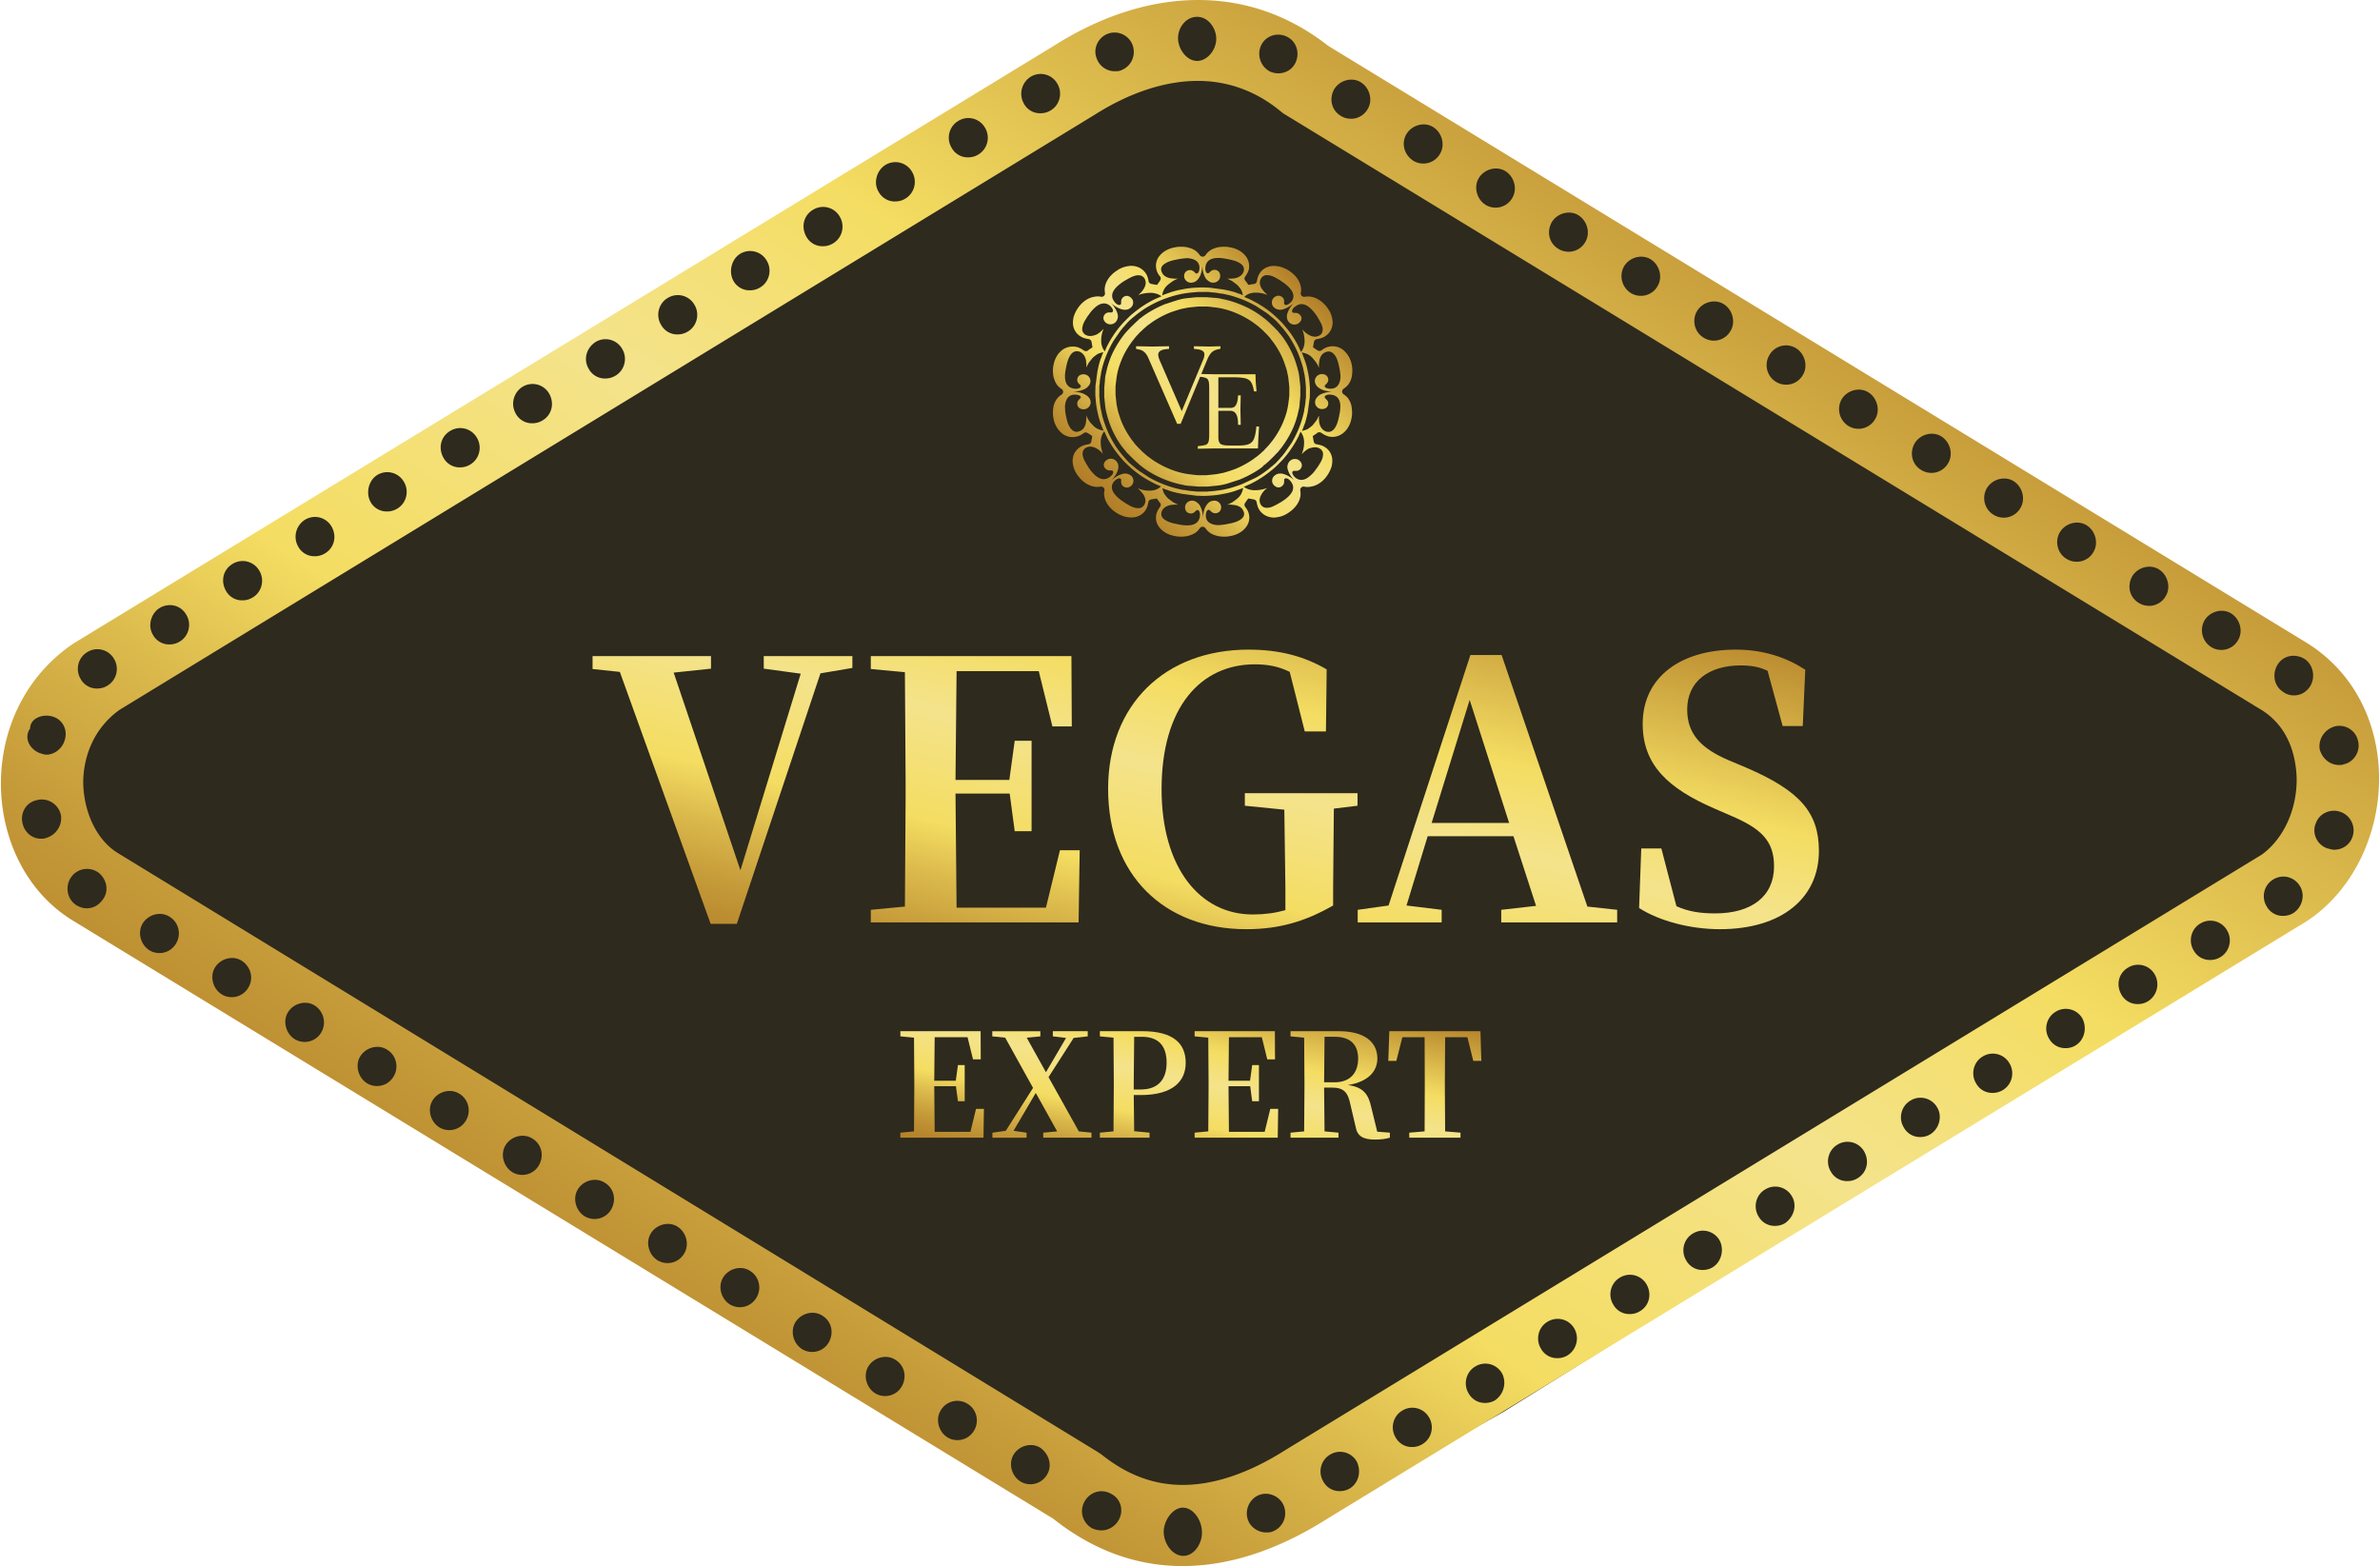 <svg:svg xmlns:ns1="http://www.w3.org/1999/xlink" xmlns:svg="http://www.w3.org/2000/svg" fill="none" height="533" viewBox="0 0 205 135" width="810"><desc>schwesterseiten.com - Deutschlands f&#252;hrender Index f&#252;r Casino-Schwesterseite</desc><title>Pledoo Casino auf https://schwesterseiten.com/pledoo-com/</title><svg:path d="M96.336 1.887a3 3 0 0 1 1.381-.43l9.359-.548a3 3 0 0 1 1.726.427l89.248 53.912c.277.167.525.378.734.624l4.497 5.288a3 3 0 0 1 .714 1.943v8.02c0 .573-.164 1.134-.473 1.616l-2.679 4.19c-.24.376-.562.694-.941.93l-70.286 43.793-19.415 11.014a3 3 0 0 1-.892.332l-6.317 1.264c-.403.08-.819.077-1.221-.01l-5.311-1.146a2.99 2.99 0 0 1-.923-.367L11.054 81.5l-6.861-5.007a3 3 0 0 1-.999-1.265l-1.956-4.672a3 3 0 0 1-.233-1.159v-4.513a3 3 0 0 1 .48-1.628l3.668-5.678a3 3 0 0 1 .963-.937l90.22-54.756z" fill="#2e2a1d"/><svg:path d="M198.893 55.494L114.404 3.946c-7.114-5.582-15.875-4.929-23.636 0L6.22 55.494c-8.643 5.879-7.937 19.063 0 23.874l84.489 51.548c7.467 5.938 15.874 4.929 23.635 0l84.489-51.548c7.703-5.167 8.703-18.351.059-23.874zm2.293 7.126c.882-.237 1.823.356 2 1.247.235.891-.353 1.841-1.236 2.019-.117.059-.235.059-.411.059-.765 0-1.411-.534-1.646-1.306-.177-.891.411-1.782 1.293-2.019zm-11.23-9.146c.471-.772 1.529-1.069 2.293-.594s1.058 1.544.588 2.316a1.65 1.65 0 0 1-1.411.831c-.294 0-.588-.059-.882-.238-.765-.475-1.058-1.485-.588-2.316zm-6.232-3.801c.47-.772 1.528-1.069 2.292-.594s1.06 1.544.588 2.316c-.293.535-.881.831-1.41.831-.294 0-.588-.059-.882-.237-.823-.475-1.059-1.485-.588-2.316zm-6.233-3.801c.47-.772 1.529-1.069 2.294-.594s1.058 1.544.588 2.316c-.295.534-.883.831-1.411.831a1.65 1.65 0 0 1-.883-.238c-.822-.475-1.057-1.544-.588-2.316zm-6.291-3.801c.471-.772 1.529-1.069 2.294-.594s1.058 1.544.588 2.316c-.295.534-.883.831-1.411.831a1.65 1.65 0 0 1-.883-.238c-.823-.475-1.058-1.544-.588-2.316zm-6.231-3.86c.47-.772 1.527-1.069 2.292-.594s1.059 1.544.588 2.316c-.293.535-.881.831-1.411.831-.293 0-.588-.059-.881-.237-.824-.475-1.059-1.485-.588-2.316zm-6.291-3.801c.469-.772 1.527-1.069 2.292-.594s1.059 1.544.588 2.316a1.65 1.65 0 0 1-1.411.832c-.294 0-.588-.059-.882-.238a1.72 1.72 0 0 1-.587-2.316zm-6.233-3.801a1.65 1.65 0 0 1 2.293-.594c.765.475 1.058 1.544.588 2.316a1.65 1.65 0 0 1-1.412.831c-.293 0-.588-.059-.881-.237-.823-.475-1.058-1.544-.588-2.316zm-6.233-3.801c.471-.772 1.529-1.069 2.293-.594s1.058 1.544.588 2.316a1.65 1.65 0 0 1-2.293.594c-.823-.475-1.058-1.544-.588-2.316zm-6.291-3.86c.471-.772 1.529-1.069 2.293-.594s1.058 1.544.588 2.316c-.293.534-.881.831-1.411.831-.294 0-.588-.059-.882-.238-.764-.475-1.058-1.485-.588-2.316zm-6.232-3.801c.47-.772 1.529-1.069 2.292-.594s1.06 1.544.588 2.316c-.293.535-.881.831-1.41.831-.294 0-.588-.059-.882-.238-.823-.475-1.059-1.485-.588-2.316zm-6.291-3.801c.47-.772 1.529-1.069 2.293-.594s1.058 1.544.588 2.316a1.65 1.65 0 0 1-1.412.831c-.293 0-.588-.059-.881-.237-.764-.475-1.059-1.544-.588-2.316zm-6.232-3.801c.47-.772 1.528-1.069 2.293-.594s1.058 1.544.588 2.316a1.65 1.65 0 0 1-1.412.831c-.294 0-.588-.059-.882-.237-.823-.535-1.058-1.544-.587-2.316zm-6.233-3.86c.471-.772 1.529-1.069 2.293-.594s1.059 1.544.588 2.316a1.65 1.65 0 0 1-1.411.831c-.294 0-.588-.059-.882-.238-.823-.475-1.058-1.485-.588-2.316zm-6.291-3.801c.412-.831 1.411-1.128 2.234-.713s1.117 1.425.706 2.257c-.294.594-.882.891-1.47.891-.235 0-.529-.059-.764-.178a1.73 1.73 0 0 1-.706-2.257zm-5.527-2.435c.941 0 1.647.95 1.647 1.9s-.765 1.9-1.647 1.9c-.94 0-1.646-1.069-1.646-1.96 0-.95.706-1.841 1.646-1.841zm-7.761 1.485a1.66 1.66 0 0 1 2.175.891c.353.891-.059 1.841-.882 2.197-.235.119-.412.119-.647.119a1.65 1.65 0 0 1-1.529-1.069c-.353-.831.059-1.782.882-2.138zm-6.585 3.682a1.65 1.65 0 0 1 2.293.594c.47.772.235 1.841-.588 2.316-.294.178-.588.238-.882.238a1.58 1.58 0 0 1-1.411-.831c-.47-.831-.176-1.841.588-2.316zm-6.232 3.801a1.65 1.65 0 0 1 2.293.594c.47.772.235 1.841-.588 2.316-.294.178-.588.238-.882.238a1.58 1.58 0 0 1-1.411-.831c-.47-.772-.235-1.841.588-2.316zm-6.291 3.801a1.65 1.65 0 0 1 2.293.594c.47.772.235 1.841-.588 2.316-.294.178-.588.238-.882.238a1.58 1.58 0 0 1-1.411-.831c-.47-.772-.176-1.841.588-2.316zm-6.232 3.86a1.65 1.65 0 0 1 2.293.594c.47.772.235 1.841-.588 2.316-.294.178-.588.238-.882.238a1.58 1.58 0 0 1-1.411-.831c-.47-.831-.235-1.841.588-2.316zm-6.291 3.801a1.65 1.65 0 0 1 2.293.594c.47.772.235 1.841-.588 2.316-.294.178-.588.238-.882.238a1.58 1.58 0 0 1-1.411-.831c-.411-.772-.176-1.841.588-2.316zm-6.232 3.801a1.65 1.65 0 0 1 2.293.594c.47.772.235 1.841-.588 2.316-.294.178-.588.238-.882.238a1.58 1.58 0 0 1-1.411-.832c-.47-.772-.235-1.841.588-2.316zm-6.232 3.801a1.65 1.65 0 0 1 2.293.594c.47.772.235 1.841-.588 2.316-.294.178-.588.238-.882.238a1.58 1.58 0 0 1-1.411-.832c-.47-.772-.235-1.782.588-2.316zm-6.291 3.86a1.65 1.65 0 0 1 2.293.594c.47.831.235 1.841-.588 2.316-.294.178-.588.237-.882.237a1.58 1.58 0 0 1-1.411-.831c-.47-.831-.176-1.841.588-2.316zm-6.232 3.801a1.65 1.65 0 0 1 2.293.594c.47.772.235 1.841-.588 2.316-.294.178-.588.238-.882.238a1.58 1.58 0 0 1-1.411-.831c-.47-.831-.235-1.841.588-2.316zm-6.291 3.801a1.65 1.65 0 0 1 2.293.594c.47.772.235 1.841-.588 2.316-.294.178-.588.238-.882.238a1.58 1.58 0 0 1-1.411-.832c-.412-.772-.176-1.841.588-2.316zm-6.232 3.86a1.65 1.65 0 0 1 2.293.594c.47.831.235 1.841-.588 2.316-.294.178-.588.237-.882.237a1.58 1.58 0 0 1-1.411-.831c-.47-.831-.176-1.841.588-2.316zm-6.232 3.801a1.65 1.65 0 0 1 2.293.594c.47.772.235 1.841-.588 2.316-.294.178-.588.238-.882.238a1.58 1.58 0 0 1-1.411-.831c-.47-.831-.235-1.841.588-2.316zm-6.291 3.801c.823-.475 1.823-.237 2.293.594.47.772.235 1.841-.588 2.316-.294.178-.588.237-.882.237a1.58 1.58 0 0 1-1.411-.831c-.47-.772-.176-1.841.588-2.316zm-6.232 3.801a1.65 1.65 0 0 1 2.293.594c.47.772.235 1.841-.588 2.316-.294.178-.588.237-.882.237a1.58 1.58 0 0 1-1.411-.831c-.47-.772-.235-1.841.588-2.316zM3.869 72.241c-.118.059-.294.059-.412.059-.764 0-1.411-.534-1.587-1.306-.235-.891.294-1.841 1.235-2.019.882-.238 1.823.297 2.058 1.247.176.891-.412 1.782-1.293 2.019zm1.587-8.314c-.235.653-.882 1.128-1.529 1.128-.176 0-.353-.059-.529-.119-.882-.297-1.47-1.307-.882-2.138 0-.891 1.117-1.307 1.999-1.01s1.293 1.247.941 2.138zm3.293 13.659c-.353.475-.823.713-1.352.713-.353 0-.647-.119-.941-.297-.764-.534-.941-1.604-.412-2.376s1.587-.95 2.352-.416c.764.594.941 1.663.353 2.375zm6.35 3.741a1.65 1.65 0 0 1-1.411.831c-.294 0-.588-.059-.882-.237-.764-.475-1.058-1.544-.588-2.316s1.529-1.069 2.293-.594c.823.475 1.058 1.544.588 2.316zm6.232 3.801a1.65 1.65 0 0 1-1.411.831c-.294 0-.588-.059-.882-.238-.764-.475-1.058-1.544-.588-2.316s1.529-1.069 2.293-.594c.823.535 1.058 1.544.588 2.316zm6.291 3.86a1.65 1.65 0 0 1-1.411.831c-.294 0-.588-.059-.882-.238-.764-.475-1.058-1.544-.588-2.316s1.529-1.069 2.293-.594 1.058 1.485.588 2.316zm6.232 3.801a1.65 1.65 0 0 1-1.411.831c-.294 0-.588-.059-.882-.238-.764-.475-1.058-1.544-.588-2.316s1.529-1.069 2.293-.594c.823.475 1.058 1.544.588 2.316zm6.232 3.801a1.65 1.65 0 0 1-1.411.831c-.294 0-.588-.059-.882-.238-.764-.475-1.058-1.544-.588-2.316s1.529-1.069 2.293-.594c.823.475 1.058 1.544.588 2.316zm6.291 3.86a1.65 1.65 0 0 1-1.411.831c-.294 0-.588-.059-.882-.237-.764-.475-1.058-1.544-.588-2.316s1.529-1.069 2.293-.594c.823.475 1.058 1.485.588 2.316zm6.232 3.801a1.65 1.65 0 0 1-1.411.831c-.294 0-.588-.059-.882-.237-.764-.475-1.058-1.544-.588-2.316s1.529-1.069 2.293-.594c.823.475 1.058 1.484.588 2.316zm6.291 3.801a1.65 1.65 0 0 1-1.411.831 1.64 1.64 0 0 1-.882-.238c-.764-.475-1.058-1.544-.588-2.316s1.529-1.069 2.293-.593 1.058 1.544.588 2.316zm6.232 3.8a1.65 1.65 0 0 1-2.293.594c-.764-.475-1.058-1.544-.588-2.316s1.529-1.069 2.293-.594c.823.475 1.058 1.544.588 2.316zm6.232 3.861a1.65 1.65 0 0 1-1.411.831 1.64 1.64 0 0 1-.882-.238c-.764-.475-1.058-1.544-.588-2.316s1.529-1.069 2.293-.594c.823.476 1.058 1.485.588 2.317zm6.291 3.8a1.65 1.65 0 0 1-1.411.832c-.294 0-.588-.06-.882-.238-.764-.475-1.058-1.544-.588-2.316s1.529-1.069 2.293-.594c.823.475 1.058 1.485.588 2.316zm6.232 3.801a1.65 1.65 0 0 1-1.411.832c-.294 0-.588-.06-.882-.238-.764-.475-1.058-1.544-.588-2.316a1.65 1.65 0 0 1 2.293-.594c.823.475 1.058 1.544.588 2.316zm6.291 3.801a1.65 1.65 0 0 1-1.411.832 1.64 1.64 0 0 1-.882-.239c-.764-.474-1.058-1.543-.588-2.316s1.529-1.068 2.293-.593c.764.534 1.058 1.543.588 2.316zm6.174 3.92c-.294.534-.882.89-1.47.89-.294 0-.529-.059-.823-.178-.823-.475-1.117-1.484-.647-2.316s1.47-1.128 2.293-.653c.823.416 1.117 1.425.647 2.257zm5.585 3.087c-.058 0-.058 0 0 0-.999 0-1.705-1.127-1.705-2.077s.765-2.079 1.647-2.079c.94 0 1.646 1.128 1.646 2.079.059.95-.647 2.077-1.588 2.077zm7.761-2.137c-.235.118-.411.118-.646.118-.647 0-1.294-.416-1.529-1.009-.353-.831.059-1.841.882-2.197s1.823.059 2.175.89c.353.892-.058 1.842-.882 2.198zm6.586-3.682c-.294.178-.588.237-.882.237a1.58 1.58 0 0 1-1.412-.832c-.47-.771-.235-1.84.588-2.316a1.65 1.65 0 0 1 2.294.594c.411.832.176 1.842-.588 2.317zm6.232-3.801c-.294.178-.588.237-.882.237a1.58 1.58 0 0 1-1.411-.831c-.471-.772-.235-1.841.588-2.316a1.65 1.65 0 0 1 2.293.594c.47.772.235 1.841-.588 2.316zm6.291-3.801c-.293.178-.588.238-.881.238-.588 0-1.118-.297-1.413-.832-.469-.772-.235-1.841.588-2.316a1.65 1.65 0 0 1 2.294.594c.411.772.176 1.782-.588 2.316zm6.233-3.86a1.65 1.65 0 0 1-.883.237 1.58 1.58 0 0 1-1.411-.831c-.47-.772-.235-1.841.588-2.316a1.65 1.65 0 0 1 2.294.594c.47.831.176 1.841-.588 2.316zm6.231-3.801c-.293.178-.588.238-.881.238a1.58 1.58 0 0 1-1.411-.832c-.471-.772-.236-1.841.588-2.316a1.65 1.65 0 0 1 2.292.594c.471.832.235 1.841-.588 2.316zm6.291-3.801c-.293.179-.588.238-.881.238a1.58 1.58 0 0 1-1.411-.832c-.471-.772-.236-1.84.588-2.316a1.65 1.65 0 0 1 2.292.594c.412.772.177 1.841-.588 2.316zm6.233-3.8c-.294.178-.588.237-.882.237a1.58 1.58 0 0 1-1.411-.831c-.47-.772-.235-1.841.588-2.316a1.65 1.65 0 0 1 2.293.593c.47.772.177 1.782-.588 2.317zm6.232-3.861c-.294.179-.587.238-.882.238-.588 0-1.117-.297-1.41-.831-.472-.772-.235-1.841.587-2.317a1.65 1.65 0 0 1 2.293.594c.471.832.236 1.841-.588 2.316zm6.291-3.8c-.293.178-.588.238-.881.238a1.58 1.58 0 0 1-1.411-.831c-.471-.772-.235-1.841.588-2.316a1.65 1.65 0 0 1 2.292.594c.471.772.176 1.841-.588 2.316zm6.233-3.801c-.294.178-.588.237-.882.237-.588 0-1.117-.297-1.412-.831-.47-.772-.235-1.841.588-2.316a1.65 1.65 0 0 1 2.294.594c.47.772.235 1.841-.588 2.316zm6.291-3.86c-.295.178-.588.238-.881.238-.588 0-1.118-.297-1.413-.831-.469-.772-.234-1.841.588-2.316a1.65 1.65 0 0 1 2.294.594c.411.832.176 1.841-.588 2.316zm6.233-3.801a1.65 1.65 0 0 1-.883.238 1.58 1.58 0 0 1-1.411-.831c-.47-.831-.235-1.841.588-2.316a1.65 1.65 0 0 1 2.294.594c.47.831.175 1.841-.588 2.316zm6.231-3.801c-.293.178-.588.238-.881.238a1.58 1.58 0 0 1-1.411-.831c-.471-.772-.236-1.841.588-2.316a1.65 1.65 0 0 1 2.292.594c.471.772.235 1.841-.588 2.316zm-80.549 42.461c-3.175 2.021-6.174 3.029-8.878 3.029-2.47 0-4.763-.831-6.997-2.613l-.353-.237-84.43-51.607c-1.764-1.069-2.881-3.326-2.999-5.82-.059-1.306.235-4.454 3.116-6.533L94.296 9.884c2.999-1.9 6.056-2.91 8.878-2.91 2.528 0 4.939.831 7.056 2.554l.294.238 84.43 51.489c2.469 1.603 2.88 4.276 2.94 5.761.058 2.732-1.117 5.285-2.999 6.651l-84.136 51.31zm86.84-46.262c-.293.178-.588.238-.881.238a1.58 1.58 0 0 1-1.411-.831c-.471-.772-.236-1.841.588-2.316a1.65 1.65 0 0 1 2.292.594c.472.772.177 1.841-.588 2.316zm1.411-19.479c-.351.475-.823.712-1.352.712a1.59 1.59 0 0 1-1-.356c-.763-.535-.881-1.604-.351-2.376s1.587-.891 2.352-.356c.704.535.881 1.604.351 2.376zm3.705 12.887c-.235.713-.882 1.128-1.588 1.128-.176 0-.353-.059-.588-.119-.881-.297-1.352-1.306-.999-2.138.293-.891 1.294-1.306 2.117-1.01.881.297 1.352 1.247 1.058 2.138z" fill="url(#B)"/><svg:path d="M116.154 34.371a1.43 1.43 0 0 0-.404-.373c-.182-.118-.182-.373 0-.49.142-.098.283-.216.404-.373.142-.196.263-.451.304-.746s.06-.608-.02-.962a2.15 2.15 0 0 0-.749-1.275c-.363-.275-.808-.373-1.253-.255-.182.039-.384.137-.586.294a.31.31 0 0 1-.364 0c-.041-.02-.061-.039-.101-.059l-.283-.196s0-.039.02-.098.02-.157.04-.235c0-.039.021-.079.021-.118.02-.137.121-.236.262-.255.243-.039.445-.098.627-.196.405-.236.647-.589.708-1.04.04-.216 0-.451-.061-.706-.061-.236-.182-.491-.344-.706-.404-.589-.95-.922-1.435-1.001-.182-.039-.384-.02-.546 0-.202.039-.384-.137-.344-.334.041-.176.041-.353 0-.53-.081-.491-.424-1.001-1.031-1.393-.242-.157-.485-.255-.748-.334-.263-.059-.505-.078-.728-.059-.465.059-.849.294-1.071.687-.101.157-.162.373-.202.608-.021.137-.122.236-.263.255-.041 0-.081.02-.121.02-.081.02-.182.02-.243.039s-.101.02-.101.02l-.202-.275c-.021-.039-.041-.059-.081-.098-.081-.098-.081-.255 0-.353.141-.196.242-.373.303-.569.101-.432 0-.863-.283-1.217s-.748-.628-1.314-.726c-.364-.079-.688-.059-.991-.02-.283.059-.546.157-.748.294-.161.118-.283.236-.384.393-.121.177-.384.177-.505 0-.101-.157-.223-.275-.385-.393-.202-.137-.464-.235-.768-.294-.303-.039-.627-.059-.99.02-.566.098-1.031.373-1.315.726a1.33 1.33 0 0 0-.263 1.217c.04.177.142.373.303.569.081.098.081.255 0 .353-.02.039-.04.059-.061.098l-.202.275s-.04 0-.101-.02a1.24 1.24 0 0 1-.243-.039c-.04 0-.081-.02-.121-.02-.141-.02-.243-.118-.263-.255-.04-.235-.101-.432-.202-.608-.243-.392-.627-.628-1.071-.687-.223-.039-.465 0-.728.059-.243.059-.505.177-.728.334-.607.392-.95.922-1.031 1.393-.04.177-.02.373 0 .53.04.196-.142.373-.344.334-.182-.039-.364-.039-.566 0-.505.078-1.051.412-1.436 1.001-.162.235-.263.471-.344.706-.061.235-.081.491-.061.706.061.451.303.824.708 1.04.162.098.384.157.627.196.141.02.243.118.263.255 0 .039.02.078.02.118.02.078.02.157.04.235.02.059.02.098.02.098l-.283.196c-.041.02-.061.039-.101.079-.101.078-.263.078-.364 0-.202-.137-.384-.236-.586-.294-.465-.098-.91-.02-1.274.255s-.647.726-.748 1.276c-.081.334-.061.667-.02.962.061.294.162.53.303.746a1.44 1.44 0 0 0 .404.373c.182.118.182.373 0 .491a1.44 1.44 0 0 0-.404.373c-.142.196-.263.451-.303.746s-.061.608.02.962a2.15 2.15 0 0 0 .748 1.276c.364.275.809.373 1.253.255a1.5 1.5 0 0 0 .586-.294.31.31 0 0 1 .364 0c.04.02.061.039.101.059l.283.196s0 .039-.02.098c0 .059-.02.157-.04.236 0 .039-.02.078-.02.118-.02.138-.121.236-.263.255-.243.039-.445.098-.627.196-.404.236-.647.589-.708 1.04-.04.216 0 .451.061.706.061.236.182.491.344.707.404.589.95.922 1.435 1.001.182.039.384.02.546 0 .202-.039.384.138.344.334a1.17 1.17 0 0 0 0 .53c.081.491.424 1.001 1.031 1.393.243.157.485.255.748.334.263.059.505.078.728.059.465-.059.849-.294 1.072-.687.101-.157.162-.373.202-.608.02-.137.121-.236.263-.255.04 0 .081-.02.121-.02.081-.02.182-.02.243-.039s.101-.02.101-.02l.202.275c.02.039.04.059.081.098.081.098.081.255 0 .353a1.95 1.95 0 0 0-.303.569 1.33 1.33 0 0 0 .263 1.217c.284.353.749.628 1.315.726.363.079.687.059.99.02.304-.059.546-.157.768-.294.162-.118.284-.236.385-.393.121-.177.384-.177.505 0 .101.157.223.275.384.393.202.137.465.235.768.294.304.039.627.059.991-.02.566-.098 1.031-.373 1.314-.726s.384-.785.263-1.217c-.04-.176-.141-.373-.303-.569-.081-.098-.081-.255 0-.353.02-.039.04-.059.061-.098l.202-.275s.04 0 .101.02c.06 0 .162.02.242.039.041 0 .081.02.122.02.141.02.242.118.262.255.041.235.102.432.203.608.242.392.626.628 1.071.687.223.039.465 0 .728-.059a2.21 2.21 0 0 0 .728-.334c.606-.392.95-.922 1.031-1.393.04-.177.02-.373 0-.53-.041-.196.141-.373.344-.334.182.039.364.039.566 0 .505-.078 1.051-.412 1.435-1.001.162-.236.263-.471.344-.707.061-.235.081-.49.061-.706-.061-.451-.304-.824-.708-1.04-.162-.098-.384-.157-.627-.196-.141-.02-.242-.118-.263-.255 0-.039-.02-.078-.02-.118-.02-.079-.02-.157-.04-.236-.021-.059-.021-.098-.021-.098l.284-.196c.04-.02.06-.039.101-.078a.31.31 0 0 1 .363 0c.203.137.385.236.587.294.445.118.889.019 1.253-.255s.647-.726.748-1.276c.081-.334.061-.667.021-.961a1.66 1.66 0 0 0-.284-.746zm-7.945-9.144c.364 0 .728.098.95.196v-.02a2.78 2.78 0 0 1-.505-.569c-.122-.235-.182-.471-.081-.726.081-.196.202-.294.344-.353s.323-.039.505 0 .384.137.546.236c.182.098.344.196.465.294.162.098.323.216.465.353s.283.275.384.451c.182.314.202.667-.101.981-.101.098-.384.314-.526.177-.06-.039-.04-.157-.04-.275s-.041-.275-.182-.373c-.263-.196-.586-.098-.768.137-.182.255-.122.608.101.785a.79.79 0 0 0 .424.177c.162.02.304-.02.465-.078.324-.118.627-.334.85-.55-.223.216-.445.51-.567.824-.06.157-.101.314-.08.451a.63.63 0 0 0 .182.432c.181.216.545.275.808.098s.364-.471.142-.726c-.122-.137-.263-.177-.384-.177s-.223 0-.263-.039c-.142-.157.081-.412.202-.491.687-.549 1.314 0 1.799.667.041.059.101.137.142.216s.101.157.141.235c.081.138.162.295.223.432.02.039.02.078.04.118.061.177.061.353.02.51-.06.157-.161.275-.364.353-.262.098-.525.039-.748-.078a1.75 1.75 0 0 1-.586-.471h-.02c.081.216.182.569.182.922.02.353-.081.726-.303 1.001 0 0-.021-.039-.061-.137-.041-.079-.101-.216-.162-.353a8.24 8.24 0 0 0-.606-1.021c-.243-.353-.526-.687-.748-.942-.102-.118-.203-.216-.283-.294l-.102-.098-.101-.098c-.08-.059-.161-.157-.303-.275-.242-.216-.606-.491-.97-.726a10.47 10.47 0 0 0-1.052-.589c-.141-.078-.283-.118-.363-.157s-.142-.059-.142-.059c.283-.294.647-.373 1.031-.373zm-7.784-2.551c.324-.196.789-.275 1.092-.334.182-.039.384-.059.586-.078a1.46 1.46 0 0 1 .587.059c.364.098.626.334.626.765 0 .138-.04.471-.242.491-.081 0-.142-.079-.223-.157-.101-.079-.222-.157-.404-.137-.344.039-.485.314-.445.608a.59.59 0 0 0 .647.471c.182-.02.324-.078.425-.177.121-.098.202-.235.283-.373.141-.294.202-.667.202-.962 0 .294.061.667.202.962a.89.89 0 0 0 .283.373c.122.098.263.177.425.177.283.02.586-.177.627-.491.04-.294-.102-.569-.425-.608-.202-.02-.323.059-.404.137s-.162.157-.223.157c-.202 0-.242-.333-.222-.49.081-.863.93-.922 1.759-.765.303.059.788.137 1.132.333.344.177.546.451.384.844-.121.255-.344.392-.586.471-.122.039-.263.059-.384.059-.122.02-.263.02-.384 0v.02c.101.059.242.118.384.196l.424.314c.142.137.243.275.344.412.081.157.141.334.162.491 0 0-.061-.02-.142-.059-.04-.02-.101-.039-.162-.059s-.141-.039-.222-.079c-.323-.118-.748-.216-1.173-.294l-1.213-.157c-.161-.019-.303 0-.404-.019h-.162-.162l-.404.019a7.99 7.99 0 0 0-1.213.157 6.55 6.55 0 0 0-1.172.314c-.081.02-.142.059-.223.078l-.162.059c-.081.039-.141.059-.141.059.02-.177.081-.353.162-.51s.202-.294.343-.412.283-.216.425-.314c.141-.078.283-.157.404-.196v-.02c-.121.02-.242.02-.384 0s-.263-.019-.384-.059c-.263-.079-.485-.216-.586-.471-.182-.353 0-.628.343-.805zm-6.813 6.24c-.202-.079-.303-.196-.364-.334s-.04-.314 0-.491a1.8 1.8 0 0 1 .243-.53c.101-.176.202-.333.303-.451a2.57 2.57 0 0 1 .364-.451c.142-.137.283-.275.465-.373.323-.177.687-.196 1.011.098.101.098.324.373.182.51-.04.059-.162.039-.283.039s-.283.039-.384.176c-.202.255-.121.549.142.746a.63.63 0 0 0 .809-.098c.121-.137.162-.275.182-.412s-.02-.294-.081-.451c-.121-.314-.344-.608-.566-.824a2.51 2.51 0 0 0 .849.55c.162.059.323.098.465.078.162 0 .303-.059.445-.177.222-.177.283-.53.101-.765s-.485-.353-.748-.137a.47.47 0 0 0-.182.373c0 .118 0 .216-.04.255-.162.137-.425-.079-.505-.196-.566-.667 0-1.275.688-1.746.061-.039.141-.098.222-.137s.162-.098.243-.137c.142-.078.283-.157.445-.216.041-.02.081-.02.121-.039.182-.059.364-.059.526-.02a.58.58 0 0 1 .364.353c.101.255.04.51-.081.726-.121.236-.303.432-.485.569v.02a3.01 3.01 0 0 1 .95-.177c.364-.019.748.079 1.031.295 0 0-.06.019-.141.059l-.364.157c-.303.137-.687.353-1.051.589s-.708.51-.971.726c-.121.098-.222.196-.303.275l-.101.098-.101.098c-.061.078-.162.157-.283.294a8.35 8.35 0 0 0-.748.942c-.243.353-.465.726-.607 1.02-.081.137-.121.275-.162.353s-.061.137-.061.137c-.222-.275-.323-.648-.303-1.001 0-.353.101-.706.202-.922h-.02c-.162.177-.364.353-.586.471-.303.118-.566.177-.829.079zm.162 7.319c-.081-.137-.162-.275-.202-.392h-.02a1.16 1.16 0 0 1 0 .373c-.02.137-.02.255-.061.373-.081.255-.222.471-.485.569-.384.177-.667-.02-.869-.333s-.283-.765-.344-1.06a2.59 2.59 0 0 1-.061-.569 1.34 1.34 0 0 1 .061-.569c.101-.353.344-.608.788-.608.142 0 .485.039.505.216 0 .079-.081.138-.162.216-.081.098-.162.216-.141.392.04.334.323.471.647.432.324-.059.526-.353.505-.628a.71.71 0 0 0-.182-.412c-.101-.118-.243-.196-.384-.275-.303-.137-.687-.196-1.011-.196.303 0 .687-.059.991-.196.162-.059.283-.157.384-.275s.182-.255.182-.412a.58.58 0 0 0-.505-.608c-.303-.039-.586.098-.627.412-.02.196.061.314.141.392s.162.157.162.216c0 .196-.344.235-.505.216-.889-.079-.95-.903-.788-1.707.061-.294.142-.765.344-1.099.182-.334.485-.53.869-.373.263.118.404.334.485.569a1.2 1.2 0 0 1 .061.373 1.16 1.16 0 0 1 0 .373h.02c.061-.098.121-.236.202-.373l.324-.412c.141-.137.283-.235.424-.334a1.67 1.67 0 0 1 .505-.157s-.02.059-.061.137c-.02.039-.04.098-.061.157s-.04.137-.081.216c-.121.294-.223.726-.303 1.138l-.162 1.177c-.02.157 0 .294-.02.392v.157.157a2.98 2.98 0 0 0 .02.392c.02.314.061.746.162 1.177.081.432.202.844.323 1.138.02.079.061.137.081.216l.061.157a1.16 1.16 0 0 1 .061.137c-.182-.02-.364-.079-.526-.157s-.303-.196-.424-.334c-.121-.118-.243-.255-.324-.393zm5.196 6.063a2.52 2.52 0 0 1-.95-.196v.02a2.8 2.8 0 0 1 .505.569c.121.235.182.471.081.726-.081.196-.202.294-.344.353s-.324.039-.505 0-.384-.137-.546-.236c-.182-.098-.344-.196-.465-.294-.162-.098-.324-.216-.465-.353s-.283-.275-.384-.451c-.182-.314-.202-.667.101-.981.101-.098.384-.314.526-.177.061.039.04.157.04.275s.04.275.182.373c.263.196.586.098.768-.138.182-.255.121-.608-.101-.785-.141-.118-.283-.157-.424-.177-.162-.02-.303.02-.465.078-.323.118-.627.334-.849.55.222-.216.445-.51.566-.824.061-.157.101-.314.081-.451 0-.157-.061-.294-.182-.432a.63.63 0 0 0-.809-.098c-.263.177-.364.471-.142.726.121.137.263.176.384.176s.222 0 .263.039c.142.157-.081.412-.202.491-.687.549-1.314 0-1.799-.667-.04-.059-.101-.137-.142-.216s-.101-.157-.141-.235c-.081-.137-.162-.275-.222-.432-.02-.039-.02-.078-.04-.118-.061-.177-.061-.353-.02-.51a.58.58 0 0 1 .364-.353c.263-.098.526-.039.748.079.243.118.445.294.586.471h.02c-.081-.216-.182-.569-.182-.922-.02-.353.081-.726.303-1.001 0 0 .02.039.061.137l.162.353c.141.294.364.667.606 1.02s.526.687.748.942c.101.118.202.216.283.294l.101.098.101.098c.081.059.162.157.303.275a8.56 8.56 0 0 0 .97.726 10.48 10.48 0 0 0 1.051.589c.142.078.283.118.364.157a1.23 1.23 0 0 0 .142.059c-.283.294-.667.373-1.031.373zm7.783 2.551c-.323.196-.788.275-1.091.333-.182.039-.385.059-.587.079a1.46 1.46 0 0 1-.586-.059c-.364-.098-.627-.334-.627-.765 0-.138.041-.471.243-.491.081 0 .141.079.222.157.101.079.223.157.405.138.343-.039.485-.314.444-.608a.59.59 0 0 0-.647-.471c-.181.02-.323.078-.424.177-.121.098-.202.236-.283.373-.142.294-.202.667-.202.962 0-.294-.061-.667-.203-.962-.06-.157-.161-.275-.283-.373s-.262-.177-.424-.177c-.283-.02-.586.177-.627.49-.04.294.101.569.425.608.202.02.323-.059.404-.137s.162-.157.222-.157c.203 0 .243.334.223.491-.081.863-.93.922-1.759.765-.303-.059-.789-.137-1.132-.334-.344-.177-.546-.451-.384-.844.121-.255.343-.392.586-.471.121-.039.263-.059.384-.059.121-.02.263-.02.384 0v-.02c-.101-.059-.242-.118-.384-.196l-.424-.314c-.142-.137-.243-.275-.344-.412-.081-.157-.142-.334-.162-.49 0 0 .061.02.142.059.04.02.101.039.161.059s.142.039.223.079c.323.118.748.216 1.172.294l1.213.157c.162.02.304 0 .405.02h.161.162l.405-.02a7.99 7.99 0 0 0 1.213-.157c.444-.078.869-.196 1.172-.314.081-.02.142-.059.223-.078l.161-.059c.081-.039.142-.059.142-.059-.02.176-.081.353-.162.51s-.202.294-.344.412-.283.216-.424.314c-.142.078-.283.157-.404.196v.02c.121-.02.242-.02.384 0s.262.02.384.059c.263.078.485.216.586.471.182.353-.02.628-.344.805zm.243-3.12c-.404.157-.829.294-1.213.392-.202.039-.384.098-.586.118-.101.02-.182.039-.263.039-.081.02-.182.02-.263.039l-.445.039c-.06 0-.121 0-.182.02h-.161-.304-.303-.162c-.06 0-.121 0-.182-.02l-.444-.039c-.081-.02-.162-.02-.263-.039-.081-.02-.182-.039-.263-.039-.182-.019-.384-.078-.586-.118a9.64 9.64 0 0 1-1.213-.392 10.27 10.27 0 0 1-1.153-.549l-.93-.608c-.061-.039-.121-.098-.182-.137s-.101-.098-.162-.138l-.263-.216-.223-.196-.202-.216c-.061-.059-.142-.157-.222-.255-.041-.039-.081-.098-.142-.157-.041-.059-.101-.118-.142-.177-.202-.255-.424-.549-.627-.903-.202-.334-.404-.726-.566-1.119s-.303-.805-.404-1.177l-.121-.549c-.02-.098-.041-.177-.041-.255-.02-.078-.02-.177-.04-.255l-.04-.432c0-.059 0-.118-.02-.176v-.157-.275-.294-.157c0-.059 0-.118.02-.177.02-.137.02-.275.04-.432.02-.078.02-.157.04-.255.02-.078.041-.177.041-.255.02-.177.081-.373.121-.55.101-.392.243-.785.404-1.177a9.74 9.74 0 0 1 .566-1.118l.627-.903c.061-.059.101-.118.142-.177s.101-.098.142-.157l.222-.255.202-.216.223-.196c.061-.059.162-.137.263-.216.04-.039.101-.078.162-.137.061-.039.121-.098.182-.137.263-.196.566-.412.93-.608.344-.196.748-.392 1.153-.549a10.8 10.8 0 0 1 1.213-.392c.202-.039.384-.098.586-.118.101-.02.182-.039.263-.039.081-.02.182-.02.263-.039l.444-.039c.061 0 .122 0 .182-.02h.162.303.02.304.162c.06 0 .121 0 .181.02l.445.039c.081.019.162.019.263.039.081.02.182.039.263.039.182.02.384.079.586.118.405.098.809.235 1.213.392s.789.353 1.153.549l.93.608c.06.039.121.098.182.137s.101.098.161.137l.263.216.223.196.202.216a3.82 3.82 0 0 1 .222.255c.04.039.081.098.142.157.04.059.101.118.141.177.202.255.425.549.627.903a8.43 8.43 0 0 1 .566 1.118c.162.393.303.805.404 1.177l.122.55c.02.098.04.176.04.255.02.078.02.177.04.255l.041.432c0 .059 0 .118.02.177v.157.275.294.157c0 .059 0 .118-.02.176-.02.137-.02.275-.041.432-.02.078-.02.157-.04.255a1.13 1.13 0 0 0-.04.255c-.021.177-.081.373-.122.549a8.95 8.95 0 0 1-.404 1.177 9.83 9.83 0 0 1-.566 1.119l-.627.903c-.061.059-.101.118-.141.177s-.102.098-.142.157l-.222.255c-.142.137-.202.216-.202.216l-.223.196c-.06.059-.162.137-.263.216-.04.039-.101.079-.161.138-.061.039-.122.098-.182.137-.263.196-.567.412-.93.608l-1.173.549zm6.571-3.12c.202.079.303.196.364.334s.04.314 0 .49-.142.373-.243.53c-.101.177-.202.334-.303.451-.101.157-.223.314-.364.451a2.75 2.75 0 0 1-.465.373c-.324.177-.688.196-1.011-.098-.101-.098-.324-.373-.182-.51.04-.059.162-.039.283-.039s.283-.039.384-.177c.202-.255.121-.549-.141-.746a.63.63 0 0 0-.809.098c-.121.137-.162.275-.182.412s.02.294.081.451c.121.314.344.608.566.824a2.51 2.51 0 0 0-.849-.55c-.162-.059-.324-.098-.465-.078-.162 0-.303.059-.445.177-.222.177-.283.53-.101.765s.485.353.748.137a.47.47 0 0 0 .182-.373c0-.118 0-.216.04-.255.162-.137.425.078.506.196.566.667 0 1.276-.688 1.727-.06.039-.141.098-.222.137s-.162.098-.243.137a4.61 4.61 0 0 1-.444.216c-.041.02-.081.02-.122.039a.96.96 0 0 1-.525.02.58.58 0 0 1-.364-.353c-.101-.255-.041-.51.081-.726.121-.235.303-.432.485-.569v-.02c-.223.078-.587.176-.95.176-.364.02-.748-.078-1.032-.294 0 0 .061-.02.142-.059l.364-.157c.303-.137.687-.353 1.051-.589s.708-.51.971-.726c.121-.098.222-.196.303-.275l.101-.098.101-.098c.061-.079.162-.157.283-.294.223-.236.506-.589.748-.942s.465-.726.607-1.02c.081-.137.121-.275.161-.353s.061-.137.061-.137c.222.275.324.648.303 1.001 0 .353-.101.706-.202.922h.02a2.26 2.26 0 0 1 .587-.471c.303-.098.566-.157.829-.059zm1.819-2.904c-.06.294-.141.765-.343 1.099-.182.334-.486.53-.87.373-.263-.118-.404-.334-.485-.569-.04-.118-.061-.255-.061-.373-.02-.118-.02-.255 0-.373h-.02c-.061.098-.121.235-.202.373l-.324.412c-.141.137-.283.236-.424.334-.162.078-.344.137-.506.157 0 0 .021-.059.061-.137.02-.039.04-.098.061-.157s.04-.137.081-.216c.121-.294.222-.726.303-1.138l.162-1.177c.02-.157 0-.294.02-.393v-.157-.157c0-.098 0-.236-.02-.393-.021-.314-.061-.746-.162-1.177a6.04 6.04 0 0 0-.324-1.138c-.02-.079-.06-.137-.081-.216l-.06-.157c-.041-.078-.061-.137-.061-.137a1.63 1.63 0 0 1 .526.157c.162.078.303.196.424.334a5.53 5.53 0 0 1 .324.412c.081.137.162.275.202.392h.02c-.02-.118-.02-.235 0-.373s.021-.255.061-.373c.081-.255.222-.471.485-.569.384-.177.667.02.87.334s.283.765.343 1.06c.041.177.061.373.081.569s0 .392-.061.569c-.101.353-.343.608-.788.608-.142 0-.485-.039-.506-.216 0-.079.081-.137.162-.216.081-.098.162-.216.142-.392-.041-.334-.324-.471-.647-.432-.324.059-.526.353-.506.628.021.177.081.294.182.412s.243.196.384.275c.304.137.688.196 1.011.196-.303 0-.687.059-.99.196-.162.059-.283.157-.384.275s-.182.255-.182.412a.58.58 0 0 0 .505.608c.303.039.586-.098.627-.412.02-.196-.061-.314-.142-.392s-.162-.157-.162-.216c0-.196.344-.235.506-.216.89.078.93.883.768 1.688z" fill="url(#C)"/><svg:path d="M108.938 40.061c.061-.039.101-.078.142-.118a2.74 2.74 0 0 0 .242-.216l.202-.196.203-.196.222-.235c.04-.039.081-.098.142-.138.04-.059.08-.118.141-.176a8.78 8.78 0 0 0 1.152-1.884 8.09 8.09 0 0 0 .385-1.118l.121-.53c.02-.078.04-.157.04-.255.021-.079.021-.157.021-.236l.04-.412c0-.059 0-.118.02-.176v-.138-.275-.275-.137c0-.059 0-.118-.02-.177 0-.118-.02-.255-.04-.412 0-.078-.021-.157-.021-.235-.02-.079-.02-.157-.04-.255-.02-.177-.081-.353-.121-.53-.101-.353-.223-.746-.385-1.118-.323-.746-.748-1.433-1.152-1.884-.04-.059-.101-.118-.141-.177a.47.47 0 0 0-.142-.137c-.081-.098-.162-.177-.222-.236l-.203-.196-.202-.196-.242-.216c-.041-.039-.101-.078-.142-.118a1.11 1.11 0 0 1-.182-.137 8.15 8.15 0 0 0-1.961-1.099 8.73 8.73 0 0 0-1.152-.373l-.546-.118c-.081-.02-.182-.039-.263-.039-.081-.02-.162-.02-.243-.02l-.424-.039c-.061 0-.121 0-.182-.02h-.142-.283-.283-.141c-.061 0-.122 0-.182.02-.122 0-.263.02-.425.039-.081 0-.161.02-.242.02-.081.019-.162.019-.263.039-.182.02-.364.078-.546.118l-1.152.373c-.769.314-1.476.726-1.962 1.099-.061.039-.121.098-.182.137s-.101.079-.142.137c-.101.078-.182.157-.243.216l-.202.196-.202.196-.223.235c-.04.039-.081.098-.141.137a1.08 1.08 0 0 1-.142.177c-.384.471-.829 1.158-1.152 1.884-.162.373-.283.746-.384 1.119l-.121.53c-.02.079-.04.157-.04.255-.02.079-.02.157-.02.236l-.04.412c0 .059 0 .118-.02.177v.137.275.275.137c0 .059 0 .118.02.177 0 .118.02.255.04.412 0 .078.02.157.02.235.02.078.02.157.04.255.02.177.081.353.121.53a9.16 9.16 0 0 0 .384 1.118c.324.746.748 1.432 1.152 1.884.041.059.101.118.142.177s.081.098.141.137c.081.098.162.177.223.236l.202.196.202.196.243.216c.04.039.101.079.142.137.061.039.121.078.182.137.485.373 1.193.804 1.962 1.099a8.73 8.73 0 0 0 1.152.373l.546.118a1.22 1.22 0 0 0 .263.039c.081.02.161.02.242.02l.425.039c.06 0 .121 0 .182.02h.141.283.283.142c.061 0 .121 0 .182-.02.121 0 .263-.02.424-.039.081 0 .162-.02.243-.02.081-.02.162-.02.263-.039.182-.02.364-.078.546-.118l1.152-.373c.768-.314 1.476-.726 1.961-1.099.061-.098.121-.137.182-.177zm-.485-.863c-.041.039-.081.078-.142.118-.04.039-.101.079-.161.118-.425.334-1.052.706-1.719.981-.343.137-.687.236-1.011.334l-.485.098c-.081.02-.141.02-.222.039h-.021c-.06 0-.141.02-.202.02l-.364.039c-.06 0-.101 0-.161.02h-.142-.263-.242-.142c-.04 0-.101 0-.162-.02-.101 0-.242-.02-.363-.039-.061 0-.142-.02-.203-.02h-.02c-.06-.02-.141-.02-.222-.039-.162-.02-.324-.059-.486-.098-.323-.079-.687-.196-1.01-.334-.668-.275-1.294-.648-1.719-.981-.061-.039-.101-.078-.162-.118-.04-.039-.101-.078-.142-.118l-.222-.196c-.121-.098-.182-.177-.182-.177l-.182-.177-.202-.216a.86.86 0 0 1-.121-.137c-.04-.039-.081-.098-.121-.157-.344-.412-.728-1.02-1.011-1.668-.142-.334-.243-.667-.344-.981l-.101-.471c-.02-.078-.02-.137-.04-.216v-.02c0-.059-.02-.138-.02-.196l-.041-.353c0-.059 0-.098-.02-.157v-.137-.235-.02-.236-.137c0-.039 0-.098.02-.157 0-.098.02-.235.041-.353 0-.059.02-.137.02-.196v-.02c.02-.059.02-.137.04-.216.02-.157.061-.314.101-.471.081-.314.202-.647.344-.981a7.29 7.29 0 0 1 1.011-1.668c.04-.059.081-.098.121-.157.04-.039.081-.098.121-.137l.202-.216c.101-.118.182-.177.182-.177l.182-.177.222-.196c.04-.039.081-.078.142-.118.04-.039.101-.078.162-.118.425-.334 1.051-.706 1.719-.981.343-.137.687-.235 1.01-.334l.486-.098c.081-.02.141-.02.222-.039h.02c.061 0 .142-.02.203-.02l.363-.039c.061 0 .102 0 .162-.02h.142.262.243.142c.04 0 .101 0 .161.02.102 0 .243.02.364.039.061 0 .142.02.202.02h.021c.06.02.141.02.222.039a4.23 4.23 0 0 1 .485.098 6.75 6.75 0 0 1 1.011.334c.667.275 1.294.648 1.719.981.06.039.101.078.161.118.041.039.101.079.142.118l.222.196a1.16 1.16 0 0 1 .182.177l.182.177c.061.059.122.118.202.216a.86.86 0 0 1 .122.137c.04.039.081.098.121.157a7.28 7.28 0 0 1 1.011 1.668c.141.334.242.667.344.981l.101.471c.02.078.02.137.04.216v.02c0 .059.02.137.02.196l.041.353c0 .059 0 .098.02.157v.137.236.02.235.137c0 .039 0 .098-.02.157 0 .098-.02.236-.041.353 0 .059-.02.137-.02.196v.02c-.02.059-.02.137-.04.216-.021.157-.061.314-.101.471-.081.314-.203.647-.344.981-.283.648-.667 1.256-1.011 1.668-.04.059-.081.098-.121.157-.041.039-.081.098-.122.137l-.202.216c-.101.098-.141.157-.162.177l-.02.02c-.02.02-.081.078-.182.157-.06.078-.141.137-.222.196z" fill="url(#D)"/><svg:path d="M101.391 36.533l-2.498-5.708c-.083-.191-.188-.345-.315-.462-.121-.123-.299-.207-.534-.25l-.191-.037v-.231l1.42.028 1.42-.028v.231l-.286.028c-.197.018-.356.068-.477.148-.114.074-.171.188-.171.342 0 .111.035.25.105.416l1.925 4.431 1.849-4.44c.038-.086.064-.163.076-.231.019-.074.029-.139.029-.194 0-.148-.051-.256-.153-.324-.101-.074-.241-.12-.419-.139l-.334-.037v-.231l1.335.028.953-.028v.222l-.219.046c-.242.049-.429.145-.563.287s-.254.345-.362.611l-2.287 5.523h-.305z" fill="url(#E)"/><svg:path d="M103.172 38.681v-.225l.185-.018c.217-.024.381-.054.492-.09.118-.042.198-.126.241-.252.044-.132.065-.345.065-.639v-3.999c0-.3-.021-.513-.065-.639s-.123-.207-.241-.243c-.111-.042-.275-.075-.492-.099l-.185-.018v-.225l1.373.027h3.6l.019.648.074.829h-.223c-.043-.27-.102-.486-.176-.648-.068-.162-.167-.282-.297-.36-.13-.084-.306-.138-.529-.162-.216-.03-.498-.045-.844-.045h-1.225v2.639h1.039c.124 0 .232-.027.325-.081.093-.06.167-.168.223-.324.062-.156.099-.381.111-.675h.232l-.028 1.207.028 1.333h-.232c0-.438-.055-.748-.167-.928-.111-.186-.275-.279-.492-.279h-1.039v2.278c0 .288.065.48.195.576.13.09.371.135.724.135h.863c.359 0 .637-.039.835-.117a.8.8 0 0 0 .454-.468c.1-.24.168-.591.205-1.054h.232l-.065 1.081-.028.811h-3.814l-1.373.027z" fill="url(#F)"/><svg:g filter="url(#A)"><svg:path d="M72.398 56.557h-7.641v1.083l3.186.433-5.197 16.954-5.754-17.046 3.217-.34v-1.083H50v1.114l2.351.248 7.827 21.718h2.258l7.208-21.594 2.753-.464v-1.021z" fill="url(#G)"/><svg:path d="M90.289 73.294l-1.207 4.95h-7.703l-.093-9.838h4.671l.433 3.248h1.454v-7.796h-1.454l-.464 3.372h-4.64l.093-9.374h7.084l1.176 4.764h1.671l-.031-6.064H73.985v1.114l2.939.278.062 9.343v1.516l-.062 9.343-2.939.279v1.083h17.913l.093-6.218h-1.702z" fill="url(#G)"/><svg:path d="M115.942 68.375h-9.714v1.083l3.403.34.092 6.651v2.011c-.897.248-1.794.371-2.815.371-4.578 0-7.858-4.053-7.858-10.797 0-7.115 3.403-10.766 8.044-10.766 1.114 0 2.073.186 3.001.65l1.299 5.136h1.825l.062-5.352c-1.918-1.114-4.022-1.702-6.744-1.702-7.177 0-12.096 4.733-12.096 12.004 0 7.394 4.795 12.096 11.91 12.096 2.877 0 5.105-.681 7.487-2.042v-1.516l.062-6.837 2.042-.248v-1.083z" fill="url(#G)"/><svg:path d="M122.329 70.943l3.279-10.611 3.403 10.611h-6.682zm13.426 7.208l-7.394-21.687h-2.691l-7.054 21.594-2.66.371v1.083h7.239v-1.083l-3.032-.371 1.825-5.971h7.394l1.949 6.002-3.001.34v1.083h9.993v-1.083l-2.568-.279z" fill="url(#G)"/><svg:path d="M147.916 65.529c-2.289-.99-3.557-2.197-3.557-4.362 0-2.444 1.887-3.805 4.609-3.805.898 0 1.609.124 2.321.464l1.299 4.764h1.732l.217-4.857c-1.609-1.052-3.589-1.733-6.002-1.733-4.671 0-8.012 2.32-8.012 6.404 0 3.558 2.227 5.569 6.125 7.27l1.423.619c2.723 1.145 3.774 2.227 3.774 4.393 0 2.568-1.918 4.053-5.073 4.053-1.3 0-2.29-.155-3.341-.619l-1.3-4.981h-1.732l-.186 5.136c1.733 1.114 4.393 1.825 6.961 1.825 5.352 0 8.539-2.692 8.539-6.744 0-3.341-1.671-5.197-6.25-7.177l-1.547-.65z" fill="url(#G)"/></svg:g><svg:path d="M84.055 95.587l-.483 1.98h-3.081l-.037-3.935h1.869l.173 1.299h.582v-3.118h-.582l-.186 1.349h-1.856l.037-3.75h2.834l.47 1.906h.668l-.012-2.425h-6.918v.445l1.176.111.025 3.737v.606l-.025 3.737-1.176.111v.433h7.165l.037-2.487h-.681z" fill="url(#H)"/><svg:path d="M92.916 97.53l-2.611-4.678 2.166-3.378 1.213-.136v-.445h-3.007v.445l1.138.136-1.733 2.958-1.658-2.982 1.176-.111v-.445h-4.145v.445l1.114.111 2.401 4.331-2.351 3.7-1.151.161v.433h2.945v-.433l-1.126-.161 1.918-3.267 1.844 3.316-1.2.111v.433h4.158v-.433l-1.089-.111z" fill="url(#H)"/><svg:path d="M98.343 89.375c1.448 0 2.141.78 2.141 2.24 0 1.361-.668 2.302-2.227 2.302h-.606v-.73l.037-3.811h.656zm-.111 5.024c2.859 0 3.898-1.25 3.898-2.784 0-1.683-1.101-2.722-3.712-2.722H94.73v.445l1.176.111.025 3.737v.606l-.025 3.737-1.176.111v.433h4.282v-.433l-1.324-.124-.037-3.118h.582z" fill="url(#H)"/><svg:path d="M109.421 95.587l-.483 1.98h-3.081l-.037-3.935h1.868l.173 1.299h.582v-3.118h-.582l-.185 1.349h-1.856l.037-3.75h2.834l.47 1.906h.668l-.012-2.425h-6.918v.445l1.176.111.025 3.737v.606l-.025 3.737-1.176.111v.433h7.165l.037-2.487h-.68z" fill="url(#H)"/><svg:path d="M114.061 93.298l.037-3.923h.903c1.324 0 1.993.681 1.993 1.881 0 1.151-.619 2.042-2.03 2.042h-.903zm4.579 4.257l-.508-2.079c-.247-1.151-.68-1.757-2.017-1.943 1.807-.285 2.537-1.237 2.537-2.289 0-1.473-1.188-2.351-3.304-2.351h-4.183v.445l1.176.111.025 3.737v.606l-.025 3.737-1.176.111v.433h4.133v-.433l-1.2-.111-.037-3.774h.68c1.028 0 1.374.421 1.584 1.448l.446 1.906c.136.841.668 1.126 1.671 1.126.544 0 .891-.05 1.287-.161v-.433l-1.089-.087z" fill="url(#H)"/><svg:path d="M126.412 89.412l.508 2.042h.693l-.075-2.562h-7.858l-.086 2.562h.693l.519-2.042h1.918l.013 3.774v.606l-.013 3.737-1.324.111v.433h4.418v-.433l-1.324-.111-.025-3.737v-.606l.025-3.774h1.918z" fill="url(#H)"/><svg:defs><svg:filter color-interpolation-filters="sRGB" filterUnits="userSpaceOnUse" height="24.1" id="A" width="106.713" x="50" y="56"><svg:feFlood flood-opacity="0" result="A"/><svg:feColorMatrix in="SourceAlpha" values="0 0 0 0 0 0 0 0 0 0 0 0 0 0 0 0 0 0 127 0"/><svg:feOffset dx="1"/><svg:feColorMatrix values="0 0 0 0 0 0 0 0 0 0 0 0 0 0 0 0 0 0 1 0"/><svg:feBlend in2="A"/><svg:feBlend in="SourceGraphic"/></svg:filter><svg:linearGradient id="B" ns1:href="#I" x1="30.764" x2="118.57" y1="115.032" y2="-17.666"><svg:stop stop-color="#b27f28"/><svg:stop offset=".058" stop-color="#b7862c"/><svg:stop offset=".14" stop-color="#c49938"/><svg:stop offset=".238" stop-color="#dab84b"/><svg:stop offset=".333" stop-color="#f4dd62"/><svg:stop offset=".516" stop-color="#f4e38b"/><svg:stop offset=".661" stop-color="#f4dd62"/><svg:stop offset="1" stop-color="#b27f28"/></svg:linearGradient><svg:linearGradient id="C" ns1:href="#I" x1="94.558" x2="112.211" y1="42.561" y2="24.418"><svg:stop stop-color="#b27f28"/><svg:stop offset=".058" stop-color="#b7862c"/><svg:stop offset=".14" stop-color="#c49938"/><svg:stop offset=".238" stop-color="#dab84b"/><svg:stop offset=".333" stop-color="#f4dd62"/><svg:stop offset=".516" stop-color="#f4e38b"/><svg:stop offset=".661" stop-color="#f4dd62"/><svg:stop offset="1" stop-color="#b27f28"/></svg:linearGradient><svg:linearGradient id="D" ns1:href="#I" x1="94.56" x2="112.212" y1="42.561" y2="24.418"><svg:stop stop-color="#b27f28"/><svg:stop offset=".058" stop-color="#b7862c"/><svg:stop offset=".14" stop-color="#c49938"/><svg:stop offset=".238" stop-color="#dab84b"/><svg:stop offset=".333" stop-color="#f4dd62"/><svg:stop offset=".516" stop-color="#f4e38b"/><svg:stop offset=".661" stop-color="#f4dd62"/><svg:stop offset="1" stop-color="#b27f28"/></svg:linearGradient><svg:linearGradient id="E" ns1:href="#I" x1="94.558" x2="112.21" y1="42.56" y2="24.417"><svg:stop stop-color="#b27f28"/><svg:stop offset=".058" stop-color="#b7862c"/><svg:stop offset=".14" stop-color="#c49938"/><svg:stop offset=".238" stop-color="#dab84b"/><svg:stop offset=".333" stop-color="#f4dd62"/><svg:stop offset=".516" stop-color="#f4e38b"/><svg:stop offset=".661" stop-color="#f4dd62"/><svg:stop offset="1" stop-color="#b27f28"/></svg:linearGradient><svg:linearGradient id="F" ns1:href="#I" x1="94.559" x2="112.211" y1="42.56" y2="24.416"><svg:stop stop-color="#b27f28"/><svg:stop offset=".058" stop-color="#b7862c"/><svg:stop offset=".14" stop-color="#c49938"/><svg:stop offset=".238" stop-color="#dab84b"/><svg:stop offset=".333" stop-color="#f4dd62"/><svg:stop offset=".516" stop-color="#f4e38b"/><svg:stop offset=".661" stop-color="#f4dd62"/><svg:stop offset="1" stop-color="#b27f28"/></svg:linearGradient><svg:linearGradient id="G" ns1:href="#I" x1="46.88" x2="58.988" y1="80.1" y2="30.951"><svg:stop stop-color="#b27f28"/><svg:stop offset=".058" stop-color="#b7862c"/><svg:stop offset=".14" stop-color="#c49938"/><svg:stop offset=".238" stop-color="#dab84b"/><svg:stop offset=".333" stop-color="#f4dd62"/><svg:stop offset=".516" stop-color="#f4e38b"/><svg:stop offset=".661" stop-color="#f4dd62"/><svg:stop offset="1" stop-color="#b27f28"/></svg:linearGradient><svg:linearGradient id="H" ns1:href="#I" x1="76.055" x2="79.971" y1="98.236" y2="78.815"><svg:stop stop-color="#b27f28"/><svg:stop offset=".058" stop-color="#b7862c"/><svg:stop offset=".14" stop-color="#c49938"/><svg:stop offset=".238" stop-color="#dab84b"/><svg:stop offset=".333" stop-color="#f4dd62"/><svg:stop offset=".516" stop-color="#f4e38b"/><svg:stop offset=".661" stop-color="#f4dd62"/><svg:stop offset="1" stop-color="#b27f28"/></svg:linearGradient><svg:linearGradient gradientUnits="userSpaceOnUse" id="I"/></svg:defs></svg:svg>